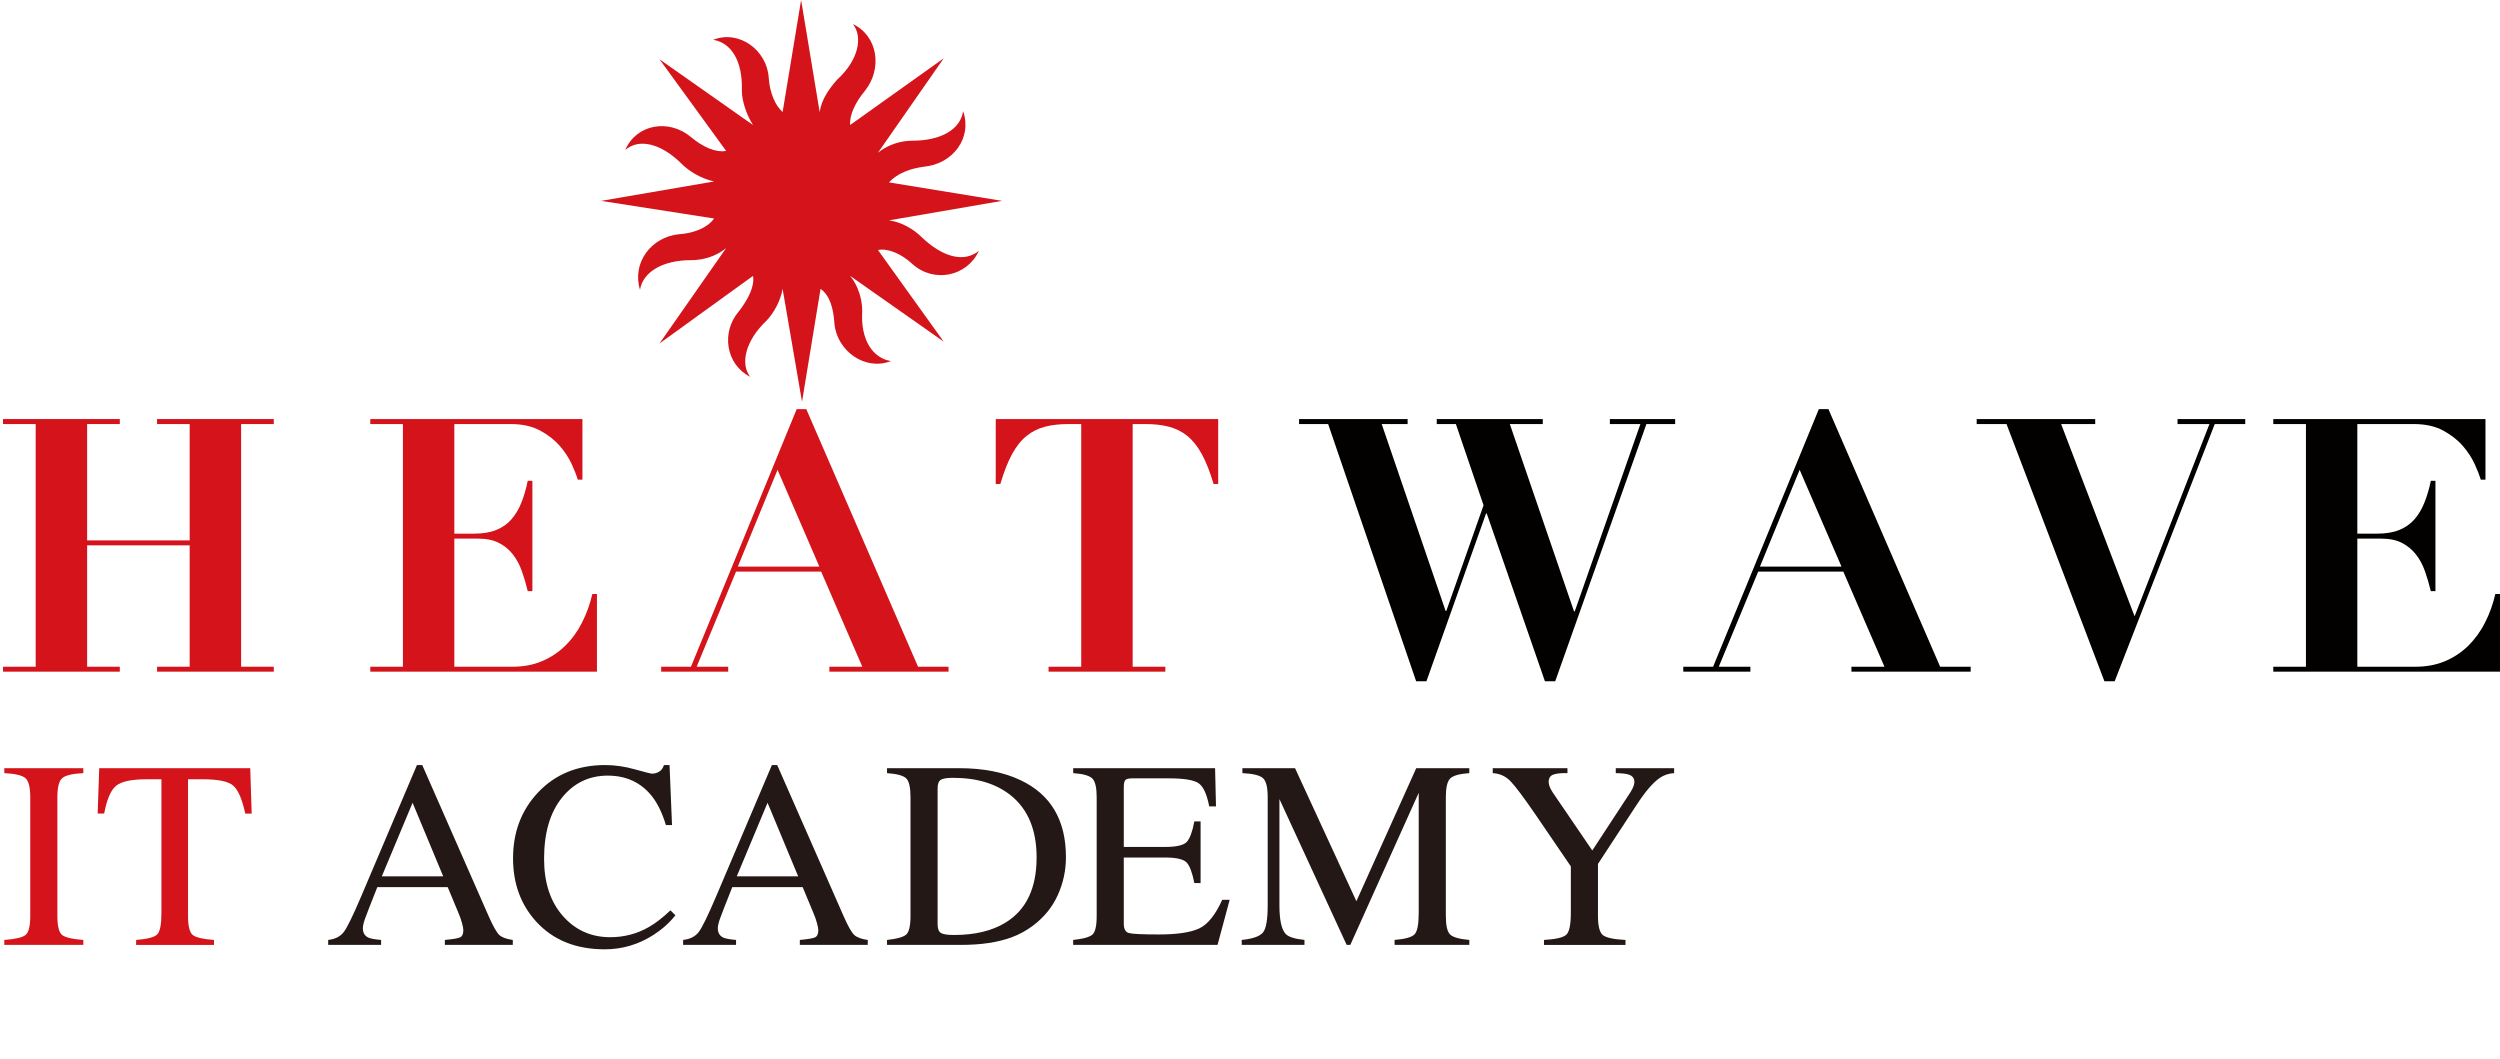 <?xml version="1.0" encoding="utf-8"?>
<!-- Generator: Adobe Illustrator 16.0.0, SVG Export Plug-In . SVG Version: 6.00 Build 0)  -->
<!DOCTYPE svg PUBLIC "-//W3C//DTD SVG 1.1//EN" "http://www.w3.org/Graphics/SVG/1.1/DTD/svg11.dtd">
<svg version="1.1" id="レイヤー_1" xmlns="http://www.w3.org/2000/svg" xmlns:xlink="http://www.w3.org/1999/xlink" x="0px"
	 y="0px" width="383.775px" height="162.607px" viewBox="0 0 383.775 162.607" enable-background="new 0 0 383.775 162.607"
	 xml:space="preserve">
<polygon fill="#D4131A" points="18.389,64.328 18.389,65.097 13.375,65.097 13.375,82.957 29.116,82.957 29.116,65.097 
	24.11,65.097 24.11,64.328 42.028,64.328 42.028,65.097 37.013,65.097 37.013,102.349 42.028,102.349 42.028,103.107 24.11,103.107 
	24.11,102.349 29.116,102.349 29.116,83.718 13.375,83.718 13.375,102.349 18.389,102.349 18.389,103.107 0.467,103.107 
	0.467,102.349 5.477,102.349 5.477,65.097 0.467,65.097 0.467,64.328 "/>
<g>
	<path fill="#D4131A" d="M89.409,64.328v9.31h-0.711c-0.177-0.614-0.486-1.4-0.922-2.365c-0.437-0.961-1.049-1.897-1.828-2.804
		c-0.785-0.905-1.788-1.697-3.024-2.37c-1.238-0.671-2.741-1.002-4.52-1.002h-8.659v16.822h3.046c1.353,0,2.484-0.19,3.405-0.57
		c0.933-0.379,1.703-0.921,2.317-1.633c0.619-0.708,1.127-1.56,1.525-2.555c0.4-1.004,0.726-2.118,0.975-3.357h0.714v16.94h-0.714
		c-0.249-1.052-0.548-2.07-0.895-3.05c-0.342-0.984-0.81-1.842-1.382-2.585c-0.584-0.742-1.301-1.335-2.16-1.771
		c-0.85-0.438-1.91-0.654-3.176-0.654h-3.655v19.665h8.931c1.669,0,3.179-0.284,4.523-0.851c1.341-0.561,2.53-1.35,3.564-2.367
		c1.036-1.014,1.903-2.202,2.588-3.568c0.687-1.356,1.22-2.82,1.582-4.382h0.705v11.926H56.84v-0.758h5.013V65.097H56.84v-0.769
		H89.409z"/>
	<path fill="#D4131A" d="M106.069,102.35l16.232-39.543h1.471l17.156,39.543h4.683v0.758h-18.296v-0.758h5.059l-6.32-14.602H112.99
		l-6.047,14.602h4.845v0.758h-10.292v-0.758H106.069z M113.261,86.984h12.523l-6.423-14.863L113.261,86.984z"/>
	<path fill="#D4131A" d="M164.021,65.097c-1.35,0-2.546,0.129-3.597,0.406c-1.056,0.275-1.999,0.74-2.829,1.414
		c-0.842,0.674-1.586,1.606-2.238,2.805c-0.65,1.195-1.249,2.727-1.795,4.577h-0.706v-9.971h34.147v9.971h-0.705
		c-0.548-1.851-1.149-3.382-1.8-4.577c-0.659-1.198-1.404-2.131-2.233-2.805c-0.833-0.674-1.781-1.139-2.832-1.414
		c-1.052-0.277-2.257-0.406-3.598-0.406h-1.958v37.252h5.014v0.758h-17.925v-0.758h5.013V65.097H164.021z"/>
	<polygon fill="#030000" points="216.084,64.328 216.084,65.097 212.106,65.097 221.917,93.794 222.021,93.794 227.74,77.565 
		223.492,65.097 220.556,65.097 220.556,64.328 236.831,64.328 236.831,65.097 231.774,65.097 241.627,93.851 241.741,93.851 
		251.815,65.097 247.131,65.097 247.131,64.328 257.153,64.328 257.153,65.097 252.739,65.097 238.743,104.578 237.161,104.578 
		228.228,78.819 228.125,78.819 218.972,104.578 217.39,104.578 203.883,65.097 199.421,65.097 199.421,64.328 	"/>
	<path fill="#030000" d="M262.978,102.35l16.231-39.543h1.474l17.149,39.543h4.685v0.758h-18.305v-0.758h5.071l-6.316-14.602
		h-13.069l-6.049,14.602h4.851v0.758h-10.3v-0.758H262.978z M270.168,86.984h12.522l-6.428-14.863L270.168,86.984z"/>
	<polygon fill="#030000" points="321.635,64.328 321.635,65.097 316.403,65.097 327.68,94.611 339.172,65.097 334.272,65.097 
		334.272,64.328 344.668,64.328 344.668,65.097 339.985,65.097 324.625,104.578 323.049,104.578 308.02,65.097 303.44,65.097 
		303.44,64.328 	"/>
	<path fill="#030000" d="M381.545,64.328v9.31h-0.713c-0.184-0.614-0.488-1.4-0.928-2.365c-0.436-0.961-1.042-1.897-1.821-2.804
		c-0.778-0.905-1.79-1.697-3.022-2.37c-1.235-0.671-2.737-1.002-4.523-1.002h-8.663v16.822h3.062c1.339,0,2.475-0.19,3.397-0.57
		c0.926-0.379,1.698-0.921,2.317-1.633c0.615-0.708,1.129-1.56,1.519-2.555c0.405-1.004,0.738-2.118,0.99-3.357h0.705v16.94h-0.705
		c-0.252-1.052-0.56-2.07-0.9-3.05c-0.349-0.984-0.808-1.842-1.392-2.585c-0.579-0.742-1.301-1.335-2.149-1.771
		c-0.854-0.438-1.917-0.654-3.187-0.654h-3.657v19.665h8.941c1.668,0,3.172-0.284,4.521-0.851c1.338-0.561,2.525-1.35,3.568-2.367
		c1.022-1.014,1.893-2.202,2.578-3.568c0.694-1.356,1.222-2.82,1.579-4.382h0.713v11.926H348.97v-0.758h5.015V65.097h-5.015v-0.769
		H381.545z"/>
	<path fill="#D4131A" d="M117.58,49.313c-3.131,2.986-3.978,6.539-2.42,8.528c-3.691-1.847-4.544-6.82-1.705-10.088
		c1.425-1.849,2.42-3.84,2.136-5.4l-14.352,10.374l10.23-14.644c-1.564,1.289-3.552,1.854-5.4,1.854
		c-4.402,0-7.385,1.847-7.822,4.544c-1.271-4.123,1.715-8.103,5.975-8.524c2.273-0.145,4.403-0.996,5.399-2.416l-17.343-2.706
		l17.343-2.979c-1.988-0.431-3.837-1.564-4.975-2.702c-3.124-3.118-6.538-3.978-8.664-2.13c1.708-3.978,6.68-4.831,10.087-1.986
		c1.848,1.562,3.836,2.412,5.4,2.129l-10.23-14.069l14.352,10.091c-0.995-1.563-1.708-3.695-1.708-5.254
		c0.146-4.692-1.705-7.401-4.407-7.824c3.979-1.565,8.249,1.564,8.531,5.824c0.142,2.283,0.995,4.266,2.131,5.266L122.979,0
		l2.847,17.199c0.283-1.988,1.553-3.695,2.691-4.977c3.274-2.981,3.978-6.537,2.418-8.526c3.839,1.851,4.548,6.823,1.849,10.237
		c-1.421,1.695-2.415,3.69-2.276,5.254l14.358-10.23l-10.092,14.492c1.568-1.279,3.556-1.848,5.259-1.848
		c4.409,0,7.398-1.713,7.816-4.542c1.425,4.116-1.563,8.094-5.966,8.525c-2.134,0.28-4.123,0.994-5.408,2.416l17.344,2.833
		l-17.344,2.992c1.997,0.278,3.844,1.418,4.979,2.552c3.268,3.128,6.534,3.979,8.814,2.133c-1.846,3.983-6.969,4.975-10.235,1.989
		c-1.703-1.559-3.691-2.417-5.259-2.124l10.092,14.067l-14.358-10.091c1.283,1.561,1.854,3.694,1.854,5.4
		c-0.287,4.546,1.7,7.245,4.405,7.678c-3.983,1.556-8.25-1.564-8.67-5.691c-0.143-2.414-0.718-4.404-2.135-5.397l-2.845,17.334
		l-2.98-17.334C119.851,46.047,118.856,48.03,117.58,49.313"/>
</g>
<g enable-background="new    ">
	<path fill="#D4131A" d="M0.661,144.29c1.668-0.119,2.749-0.368,3.243-0.747c0.494-0.378,0.741-1.356,0.741-2.937v-18.237
		c0-1.509-0.247-2.479-0.741-2.913c-0.494-0.434-1.575-0.691-3.243-0.771v-0.76h12.132v0.76c-1.668,0.08-2.75,0.338-3.243,0.771
		c-0.494,0.434-0.741,1.404-0.741,2.913v18.237c0,1.58,0.247,2.559,0.741,2.937c0.494,0.379,1.575,0.628,3.243,0.747v0.761H0.661
		V144.29z"/>
</g>
<g enable-background="new    ">
	<path fill="#D4131A" d="M15.232,117.925h23.183l0.22,6.966h-0.981c-0.48-2.188-1.091-3.613-1.832-4.273
		c-0.74-0.661-2.299-0.991-4.674-0.991h-2.282v20.98c0,1.58,0.247,2.559,0.741,2.937c0.494,0.379,1.575,0.628,3.243,0.747v0.761
		H20.898v-0.761c1.735-0.133,2.816-0.418,3.243-0.856c0.427-0.438,0.641-1.541,0.641-3.308v-20.5h-2.302
		c-2.269,0-3.813,0.327-4.635,0.981c-0.82,0.653-1.438,2.082-1.852,4.283h-1.001L15.232,117.925z"/>
</g>
<g enable-background="new    ">
	<path fill="#231815" d="M50.378,145.051v-0.761c1.054-0.119,1.845-0.516,2.372-1.189c0.527-0.675,1.431-2.521,2.711-5.536
		l8.542-20.12h0.816l10.215,23.243c0.681,1.539,1.225,2.491,1.632,2.856c0.406,0.365,1.091,0.613,2.052,0.746v0.761H68.292v-0.761
		c1.198-0.106,1.97-0.236,2.317-0.389c0.347-0.152,0.52-0.528,0.52-1.126c0-0.198-0.067-0.551-0.2-1.056s-0.32-1.036-0.561-1.594
		l-1.641-3.944H57.922c-1.065,2.684-1.701,4.32-1.908,4.911s-0.31,1.059-0.31,1.404c0,0.69,0.28,1.169,0.84,1.435
		c0.347,0.159,0.999,0.279,1.958,0.358v0.761H50.378z M68.035,134.521l-4.698-11.291l-4.721,11.291H68.035z"/>
</g>
<g enable-background="new    ">
	<path fill="#231815" d="M97.475,118.105c1.562,0.44,2.436,0.66,2.623,0.66c0.387,0,0.754-0.105,1.101-0.32
		c0.347-0.213,0.587-0.547,0.721-1h0.861l0.38,9.208h-0.941c-0.547-1.828-1.261-3.303-2.142-4.424
		c-1.682-2.108-3.944-3.163-6.787-3.163c-2.87,0-5.215,1.135-7.037,3.403c-1.822,2.27-2.733,5.393-2.733,9.369
		c0,3.657,0.958,6.576,2.873,8.759c1.915,2.182,4.341,3.272,7.277,3.272c2.122,0,4.077-0.507,5.866-1.521
		c1.027-0.573,2.155-1.441,3.383-2.602l0.761,0.76c-0.908,1.148-2.036,2.156-3.383,3.023c-2.296,1.469-4.785,2.202-7.467,2.202
		c-4.404,0-7.901-1.408-10.49-4.224c-2.389-2.604-3.583-5.853-3.583-9.75c0-3.99,1.261-7.34,3.784-10.05
		c2.656-2.843,6.112-4.264,10.37-4.264C94.392,117.445,95.913,117.664,97.475,118.105z"/>
</g>
<g enable-background="new    ">
	<path fill="#231815" d="M104.868,145.051v-0.761c1.054-0.119,1.845-0.516,2.372-1.189c0.527-0.675,1.431-2.521,2.711-5.536
		l8.542-20.12h0.816l10.215,23.243c0.681,1.539,1.225,2.491,1.632,2.856c0.406,0.365,1.091,0.613,2.052,0.746v0.761h-10.426v-0.761
		c1.198-0.106,1.97-0.236,2.317-0.389c0.347-0.152,0.52-0.528,0.52-1.126c0-0.198-0.067-0.551-0.2-1.056s-0.32-1.036-0.561-1.594
		l-1.641-3.944h-10.805c-1.065,2.684-1.701,4.32-1.908,4.911s-0.31,1.059-0.31,1.404c0,0.69,0.28,1.169,0.84,1.435
		c0.347,0.159,0.999,0.279,1.958,0.358v0.761H104.868z M122.525,134.521l-4.698-11.291l-4.721,11.291H122.525z"/>
</g>
<g enable-background="new    ">
	<path fill="#231815" d="M136.166,144.29c1.495-0.159,2.469-0.428,2.923-0.807c0.454-0.378,0.681-1.337,0.681-2.877v-18.237
		c0-1.495-0.22-2.456-0.661-2.884c-0.44-0.426-1.421-0.693-2.943-0.801v-0.76h11.051c3.724,0,6.873,0.613,9.449,1.842
		c4.644,2.202,6.966,6.139,6.966,11.812c0,2.041-0.417,3.983-1.251,5.825s-2.092,3.396-3.773,4.665
		c-1.068,0.801-2.176,1.408-3.323,1.821c-2.096,0.774-4.671,1.161-7.728,1.161h-11.391V144.29z M144.424,143.209
		c0.327,0.214,1.004,0.32,2.032,0.32c3.203,0,5.839-0.635,7.908-1.903c3.176-1.95,4.765-5.283,4.765-9.998
		c0-4.207-1.308-7.373-3.924-9.497c-2.242-1.816-5.212-2.726-8.909-2.726c-0.921,0-1.545,0.102-1.872,0.301
		c-0.328,0.201-0.491,0.642-0.491,1.322v20.858C143.933,142.555,144.096,142.995,144.424,143.209z"/>
</g>
<g enable-background="new    ">
	<path fill="#231815" d="M164.748,144.29c1.508-0.159,2.485-0.428,2.933-0.807c0.447-0.378,0.67-1.337,0.67-2.877v-18.237
		c0-1.455-0.22-2.405-0.661-2.854c-0.44-0.446-1.421-0.724-2.943-0.831v-0.76h21.781l0.14,5.865h-1.041
		c-0.347-1.807-0.868-2.976-1.562-3.507c-0.694-0.531-2.242-0.798-4.645-0.798h-5.582c-0.603,0-0.974,0.098-1.114,0.291
		c-0.141,0.193-0.211,0.558-0.211,1.091v9.148h6.326c1.748,0,2.863-0.258,3.343-0.776c0.48-0.518,0.867-1.566,1.161-3.147h0.961
		v9.47h-0.961c-0.307-1.588-0.701-2.639-1.181-3.153c-0.48-0.514-1.588-0.771-3.323-0.771h-6.326v10.149
		c0,0.814,0.257,1.295,0.771,1.441c0.515,0.147,2.055,0.221,4.622,0.221c2.78,0,4.832-0.304,6.155-0.911
		c1.323-0.606,2.512-2.078,3.566-4.414h1.141l-1.862,6.927h-22.162V144.29z"/>
</g>
<g enable-background="new    ">
	<path fill="#231815" d="M190.619,144.29c1.695-0.173,2.783-0.557,3.263-1.15c0.48-0.593,0.721-1.97,0.721-4.131v-16.643
		c0-1.48-0.234-2.444-0.701-2.891c-0.467-0.447-1.528-0.711-3.183-0.791v-0.76h8.083l9.416,20.422l9.187-20.422h8.148v0.76
		c-1.521,0.107-2.502,0.384-2.943,0.83c-0.439,0.447-0.66,1.397-0.66,2.852v18.223c0,1.494,0.221,2.451,0.66,2.871
		c0.441,0.42,1.422,0.697,2.943,0.83v0.761h-11.472v-0.761c1.655-0.133,2.687-0.43,3.094-0.891c0.406-0.459,0.61-1.557,0.61-3.29
		v-18.404l-10.5,23.346h-0.561l-10.32-22.385v16.343c0,2.241,0.327,3.701,0.981,4.381c0.426,0.44,1.381,0.74,2.862,0.9v0.761h-9.629
		V144.29z"/>
</g>
<g enable-background="new    ">
	<path fill="#231815" d="M240.619,117.925v0.76c-0.961-0.025-1.682,0.047-2.162,0.221s-0.721,0.547-0.721,1.121
		c0,0.174,0.04,0.391,0.12,0.65c0.08,0.261,0.26,0.604,0.541,1.031l6.035,8.85l5.886-8.989c0.239-0.388,0.396-0.708,0.47-0.961
		c0.072-0.254,0.109-0.441,0.109-0.562c0-0.586-0.312-0.974-0.939-1.16c-0.374-0.121-1.015-0.188-1.922-0.201v-0.76h8.959v0.76
		c-0.826,0.041-1.565,0.287-2.219,0.741c-1.013,0.708-2.151,2.021-3.417,3.943l-6.056,9.25v7.974c0,1.586,0.257,2.575,0.771,2.968
		c0.514,0.394,1.665,0.637,3.454,0.729v0.761h-12.513v-0.761c1.854-0.106,3.006-0.383,3.453-0.829s0.671-1.562,0.671-3.348v-7.114
		l-5.365-7.868c-1.855-2.709-3.156-4.447-3.904-5.215c-0.747-0.767-1.654-1.177-2.723-1.231v-0.76H240.619z"/>
</g>
</svg>
